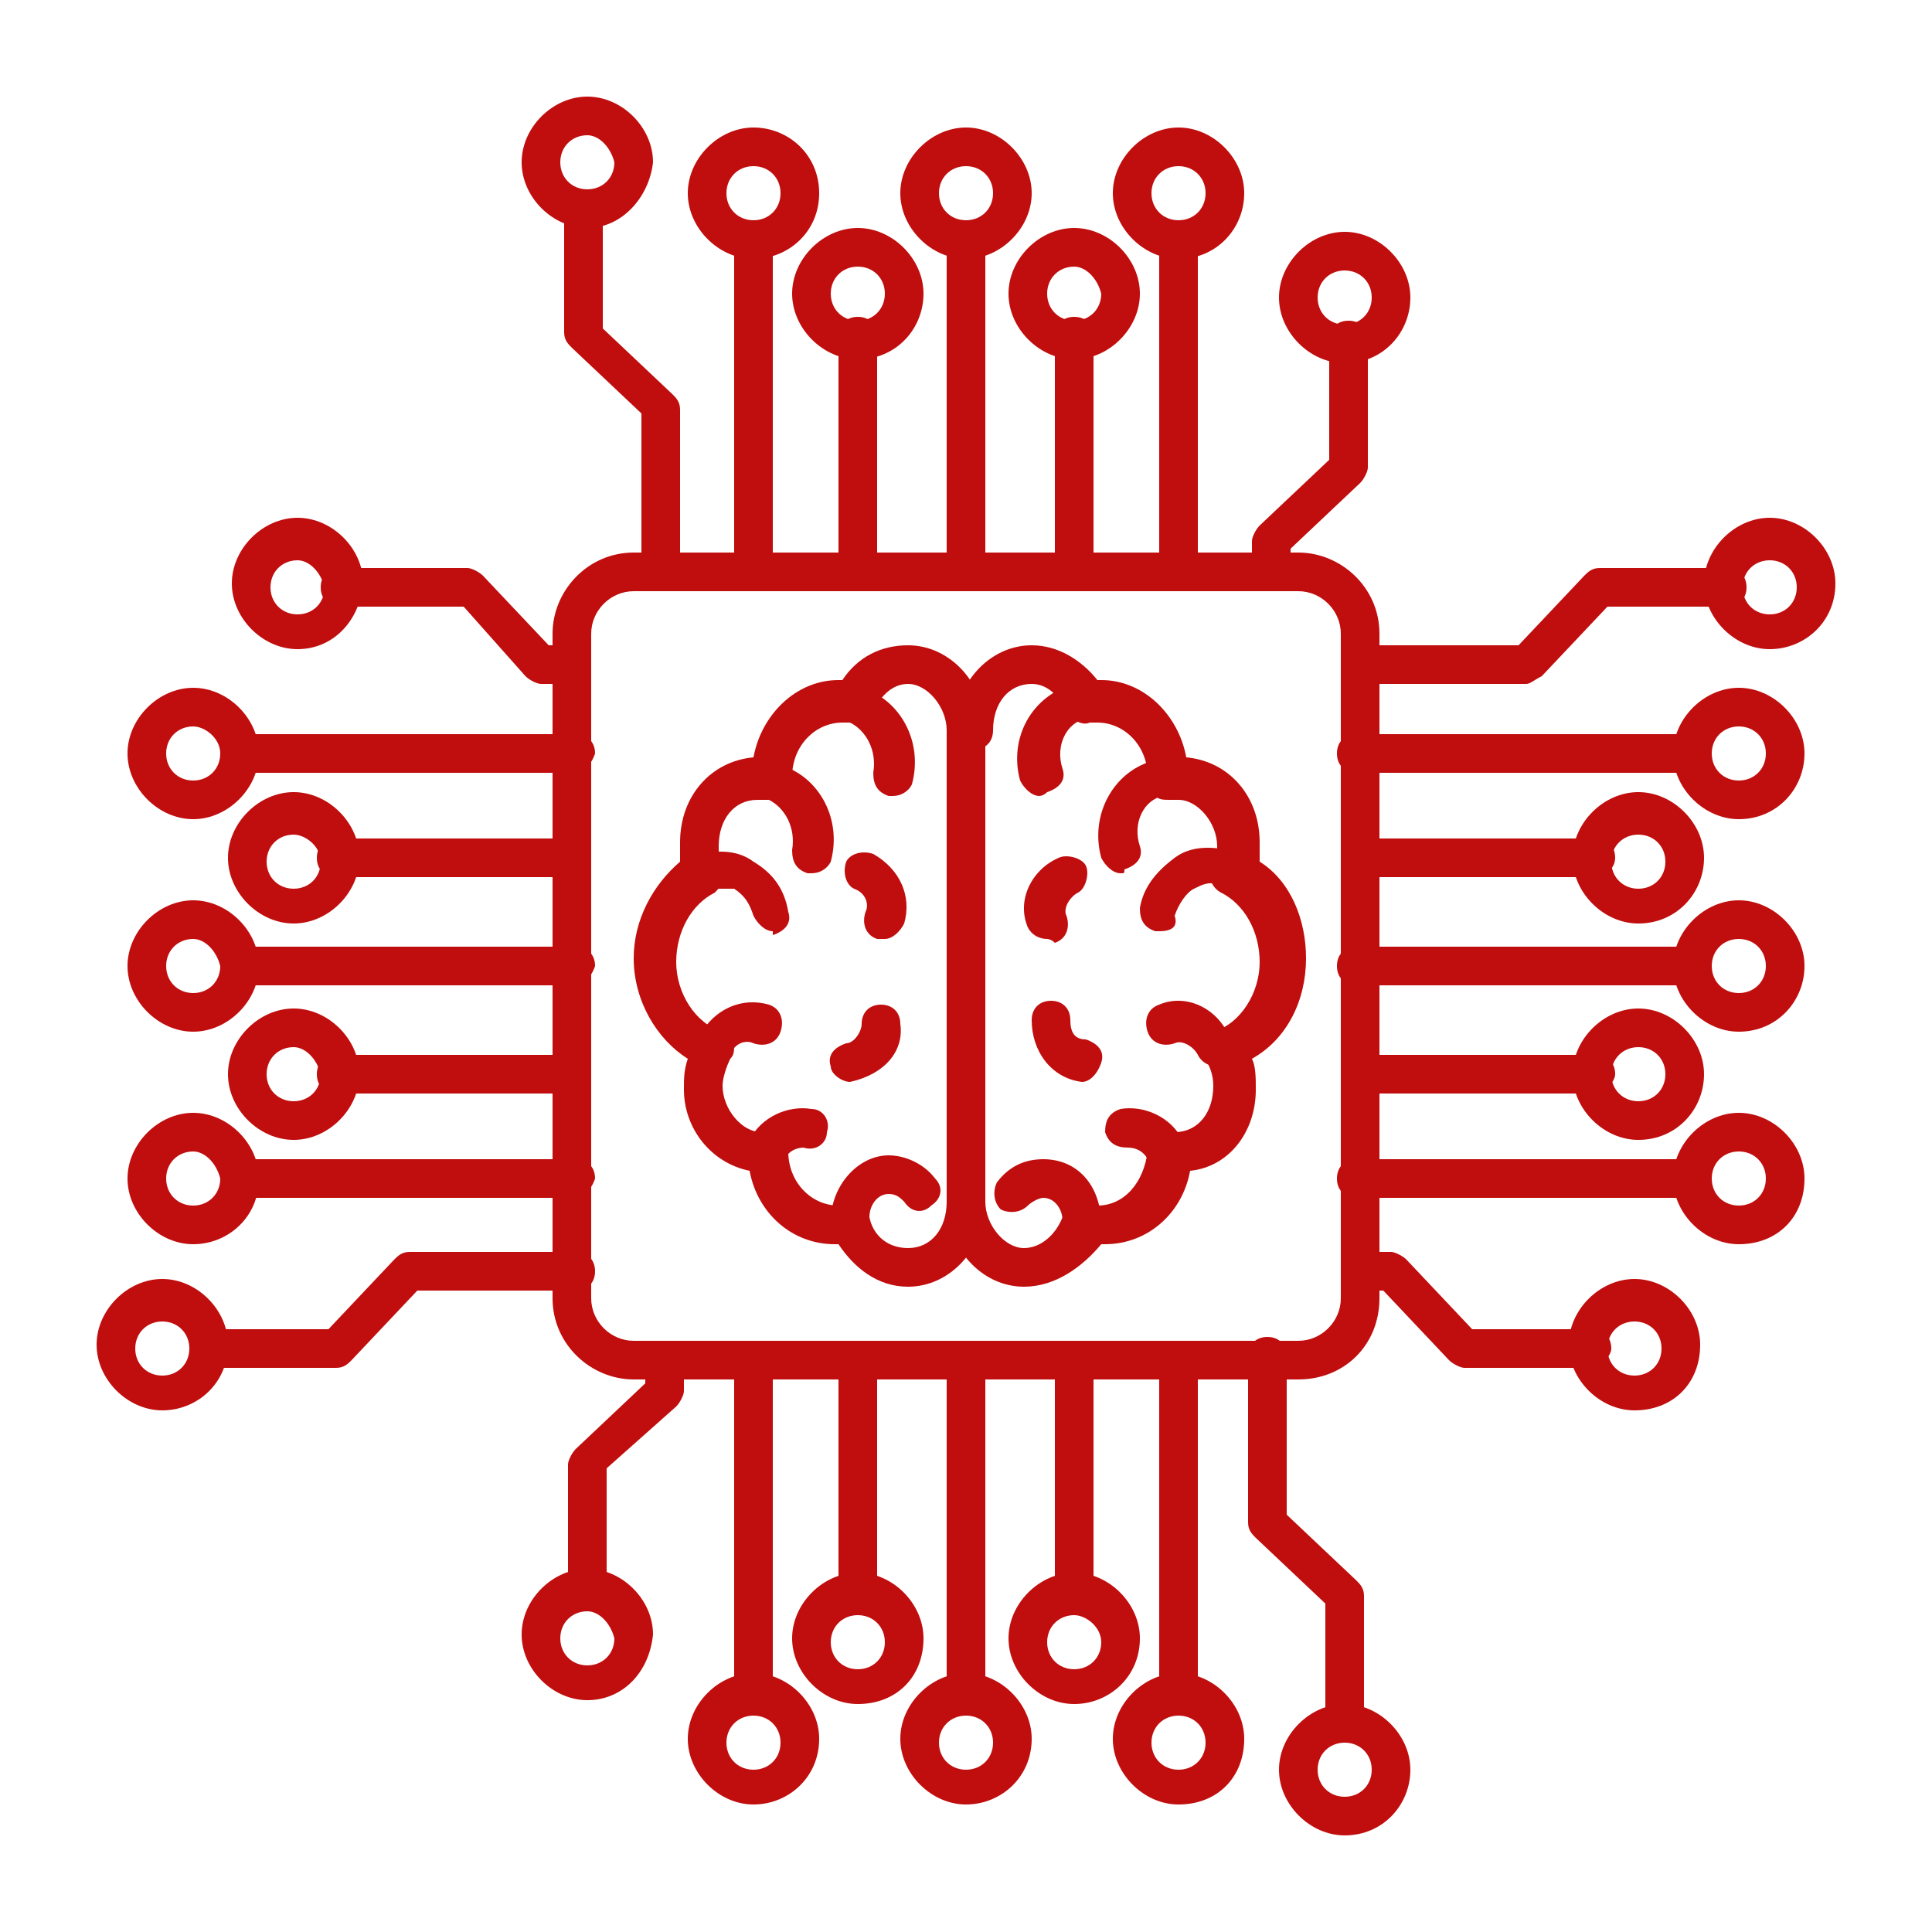 <?xml version="1.0" encoding="utf-8"?>
<!-- Generator: Adobe Illustrator 27.9.3, SVG Export Plug-In . SVG Version: 9.03 Build 53313)  -->
<svg version="1.1" id="Layer_1" xmlns="http://www.w3.org/2000/svg" xmlns:xlink="http://www.w3.org/1999/xlink" x="0px" y="0px"
	 viewBox="0 0 50 50" style="enable-background:new 0 0 50 50;" xml:space="preserve">
<style type="text/css">
	.st0{fill-rule:evenodd;clip-rule:evenodd;fill:#C00D0D;}
</style>
<g>
	<g>
		<g>
			<g>
				<path class="st0" d="M33.6,35.7H16.4c-1.1,0-2.1-0.9-2.1-2.1V16.4c0-1.1,0.9-2.1,2.1-2.1h17.2c1.1,0,2.1,0.9,2.1,2.1v17.2
					C35.7,34.8,34.8,35.7,33.6,35.7L33.6,35.7z M16.4,15.3c-0.6,0-1.1,0.5-1.1,1.1v17.2c0,0.6,0.5,1.1,1.1,1.1l17.2,0
					c0.6,0,1.1-0.5,1.1-1.1V16.4c0-0.6-0.5-1.1-1.1-1.1H16.4z"/>
			</g>
			<g>
				<path class="st0" d="M23.1,20.6c0,0-0.1,0-0.1,0c-0.3-0.1-0.4-0.3-0.4-0.6c0.1-0.6-0.2-1.1-0.6-1.3c-0.3-0.1-0.4-0.4-0.3-0.6
					c0.1-0.3,0.4-0.4,0.6-0.3c1,0.3,1.6,1.4,1.3,2.5C23.5,20.5,23.3,20.6,23.1,20.6z"/>
			</g>
			<g>
				<path class="st0" d="M20,24.1c-0.2,0-0.4-0.2-0.5-0.4c-0.1-0.3-0.2-0.5-0.5-0.7C18.8,23,18.6,23,18.4,23
					c-0.3,0.1-0.6-0.1-0.6-0.3c-0.1-0.3,0.1-0.6,0.3-0.6c0.5-0.1,1-0.1,1.4,0.2c0.5,0.3,0.8,0.7,0.9,1.3c0.1,0.3-0.1,0.5-0.4,0.6
					C20,24.1,20,24.1,20,24.1z"/>
			</g>
			<g>
				<path class="st0" d="M18.5,27.6c-0.1,0-0.2,0-0.2-0.1c-0.2-0.1-0.3-0.4-0.2-0.7c0.4-0.7,1.1-1,1.8-0.8c0.3,0.1,0.4,0.4,0.3,0.7
					c-0.1,0.3-0.4,0.4-0.7,0.3c-0.2-0.1-0.5,0-0.6,0.3C18.8,27.5,18.6,27.6,18.5,27.6z"/>
			</g>
			<g>
				<path class="st0" d="M19.8,30.3c-0.1,0-0.2,0-0.2-0.1c-0.2-0.1-0.3-0.4-0.2-0.7c0.3-0.6,1-0.9,1.6-0.8c0.3,0,0.5,0.3,0.4,0.6
					c0,0.3-0.3,0.5-0.6,0.4c-0.2,0-0.4,0.1-0.5,0.3C20.2,30.2,20,30.3,19.8,30.3z"/>
			</g>
			<g>
				<path class="st0" d="M22,32.1c-0.3,0-0.5-0.2-0.5-0.5c0-0.9,0.7-1.7,1.5-1.7c0.4,0,0.9,0.2,1.2,0.6c0.2,0.2,0.2,0.5-0.1,0.7
					c-0.2,0.2-0.5,0.2-0.7-0.1c-0.1-0.1-0.2-0.2-0.4-0.2c-0.3,0-0.5,0.3-0.5,0.6C22.5,31.8,22.3,32.1,22,32.1z"/>
			</g>
			<g>
				<path class="st0" d="M21,22.6c0,0-0.1,0-0.1,0c-0.3-0.1-0.4-0.3-0.4-0.6c0.1-0.6-0.2-1.1-0.6-1.3c-0.3-0.1-0.4-0.4-0.3-0.6
					c0.1-0.3,0.4-0.4,0.6-0.3c1,0.3,1.6,1.4,1.3,2.5C21.4,22.5,21.2,22.6,21,22.6z"/>
			</g>
			<g>
				<path class="st0" d="M23.5,33.3c-0.8,0-1.4-0.5-1.8-1.1c0,0-0.1,0-0.1,0c-1.1,0-2-0.8-2.2-1.9c-1-0.2-1.7-1.1-1.7-2.1
					c0-0.3,0-0.5,0.1-0.8c-0.8-0.5-1.4-1.5-1.4-2.6c0-1,0.5-1.9,1.2-2.5c0-0.2,0-0.3,0-0.5c0-1.2,0.8-2.1,1.9-2.2
					c0.2-1.1,1.1-2,2.2-2c0,0,0,0,0.1,0c0.4-0.6,1-0.9,1.7-0.9c1.1,0,2,1,2,2.2v12.2C25.5,32.3,24.6,33.3,23.5,33.3L23.5,33.3z
					 M22,31.1c0.1,0,0.2,0,0.3,0.1c0.1,0.1,0.2,0.2,0.2,0.3c0.1,0.5,0.5,0.8,1,0.8c0.6,0,1-0.5,1-1.2V18.9c0-0.6-0.5-1.2-1-1.2
					c-0.4,0-0.7,0.3-0.9,0.7c-0.1,0.2-0.3,0.4-0.6,0.3c-0.1,0-0.2,0-0.2,0c-0.7,0-1.3,0.6-1.3,1.4c0,0,0,0.1,0,0.1
					c0,0.2-0.1,0.3-0.2,0.4c-0.1,0.1-0.3,0.1-0.5,0.1c-0.1,0-0.1,0-0.2,0c-0.6,0-1,0.5-1,1.2c0,0.2,0,0.3,0.1,0.5
					c0.1,0.3,0,0.5-0.2,0.7c-0.6,0.3-1,1-1,1.8c0,0.8,0.5,1.6,1.2,1.8c0.2,0.1,0.3,0.2,0.3,0.3c0,0.2,0,0.3-0.1,0.4
					c-0.1,0.2-0.2,0.5-0.2,0.7c0,0.6,0.5,1.2,1,1.2c0,0,0.1,0,0.1,0c0.1,0,0.3,0,0.4,0.1c0.1,0.1,0.2,0.2,0.2,0.4
					c0,0.8,0.6,1.4,1.3,1.4c0.1,0,0.2,0,0.3,0C21.9,31.1,22,31.1,22,31.1z"/>
			</g>
			<g>
				<path class="st0" d="M26.5,33.3c-1.1,0-2-1-2-2.2c0-0.3,0.2-0.5,0.5-0.5c0.3,0,0.5,0.2,0.5,0.5c0,0.6,0.5,1.2,1,1.2
					c0.4,0,0.8-0.3,1-0.8c0-0.1,0.1-0.2,0.2-0.3c0.1-0.1,0.3-0.1,0.4,0c0.1,0,0.2,0,0.3,0c0.7,0,1.2-0.6,1.3-1.4
					c0-0.1,0.1-0.3,0.2-0.4c0.1-0.1,0.2-0.1,0.4-0.1c0,0,0.1,0,0.1,0c0.6,0,1-0.5,1-1.2c0-0.3-0.1-0.5-0.2-0.7
					c-0.1-0.1-0.1-0.3-0.1-0.4c0-0.2,0.2-0.3,0.3-0.3c0.7-0.2,1.2-1,1.2-1.8c0-0.8-0.4-1.5-1-1.8c-0.2-0.1-0.4-0.4-0.2-0.7
					c0.1-0.2,0.1-0.3,0.1-0.5c0-0.6-0.5-1.2-1-1.2c-0.1,0-0.2,0-0.2,0c-0.2,0-0.3,0-0.4-0.1c-0.1-0.1-0.2-0.3-0.2-0.4
					c0,0,0-0.1,0-0.1c0-0.8-0.6-1.4-1.3-1.4c-0.1,0-0.2,0-0.2,0c-0.2,0.1-0.5-0.1-0.6-0.3c-0.2-0.4-0.5-0.7-0.9-0.7
					c-0.6,0-1,0.5-1,1.2c0,0.3-0.2,0.5-0.5,0.5c-0.3,0-0.5-0.2-0.5-0.5c0-1.2,0.9-2.2,2-2.2c0.7,0,1.3,0.4,1.7,0.9c0,0,0,0,0.1,0
					c1.1,0,2,0.9,2.2,2c1.1,0.1,1.9,1,1.9,2.2c0,0.2,0,0.3,0,0.5c0.8,0.5,1.2,1.5,1.2,2.5c0,1.1-0.5,2.1-1.4,2.6
					c0.1,0.2,0.1,0.5,0.1,0.8c0,1.1-0.7,2-1.7,2.1c-0.2,1.1-1.1,1.9-2.2,1.9c0,0-0.1,0-0.1,0C28,32.8,27.3,33.3,26.5,33.3z"/>
			</g>
			<g>
				<path class="st0" d="M26.9,20.6c-0.2,0-0.4-0.2-0.5-0.4c-0.3-1.1,0.3-2.2,1.4-2.5c0.3-0.1,0.6,0.1,0.6,0.3
					c0.1,0.3-0.1,0.6-0.3,0.6c-0.5,0.1-0.8,0.7-0.6,1.3c0.1,0.3-0.1,0.5-0.4,0.6C27,20.6,26.9,20.6,26.9,20.6z"/>
			</g>
			<g>
				<path class="st0" d="M30,24.1c0,0-0.1,0-0.1,0c-0.3-0.1-0.4-0.3-0.4-0.6c0.1-0.6,0.5-1,0.9-1.3c0.4-0.3,0.9-0.3,1.4-0.2
					c0.3,0.1,0.4,0.4,0.3,0.6c-0.1,0.3-0.4,0.4-0.6,0.3c-0.2-0.1-0.4,0-0.6,0.1c-0.2,0.1-0.4,0.4-0.5,0.7C30.5,24,30.3,24.1,30,24.1
					z"/>
			</g>
			<g>
				<path class="st0" d="M31.5,27.6c-0.2,0-0.4-0.1-0.5-0.3c-0.1-0.2-0.4-0.4-0.6-0.3c-0.3,0.1-0.6,0-0.7-0.3
					c-0.1-0.3,0-0.6,0.3-0.7c0.7-0.3,1.5,0.1,1.8,0.8c0.1,0.2,0,0.6-0.2,0.7C31.7,27.6,31.6,27.6,31.5,27.6z"/>
			</g>
			<g>
				<path class="st0" d="M30.2,30.3c-0.2,0-0.4-0.1-0.5-0.3c-0.1-0.2-0.3-0.3-0.5-0.3c-0.3,0-0.5-0.1-0.6-0.4c0-0.3,0.1-0.5,0.4-0.6
					c0.6-0.1,1.3,0.2,1.6,0.8c0.1,0.2,0,0.6-0.2,0.7C30.4,30.3,30.3,30.3,30.2,30.3z"/>
			</g>
			<g>
				<path class="st0" d="M28,32.1c-0.3,0-0.5-0.2-0.5-0.5c0-0.3-0.2-0.6-0.5-0.6c-0.1,0-0.3,0.1-0.4,0.2c-0.2,0.2-0.5,0.2-0.7,0.1
					c-0.2-0.2-0.2-0.5-0.1-0.7c0.3-0.4,0.7-0.6,1.2-0.6c0.9,0,1.5,0.7,1.5,1.7C28.5,31.8,28.3,32.1,28,32.1z"/>
			</g>
			<g>
				<path class="st0" d="M29,22.6c-0.2,0-0.4-0.2-0.5-0.4c-0.3-1.1,0.3-2.2,1.3-2.5c0.3-0.1,0.6,0.1,0.6,0.3
					c0.1,0.3-0.1,0.6-0.3,0.6c-0.5,0.1-0.8,0.7-0.6,1.3c0.1,0.3-0.1,0.5-0.4,0.6C29.1,22.6,29.1,22.6,29,22.6z"/>
			</g>
			<g>
				<path class="st0" d="M17.1,15.3c-0.3,0-0.5-0.2-0.5-0.5v-4.1l-1.8-1.7c-0.1-0.1-0.2-0.2-0.2-0.4V5.4c0-0.3,0.2-0.5,0.5-0.5
					c0.3,0,0.5,0.2,0.5,0.5v3.1l1.8,1.7c0.1,0.1,0.2,0.2,0.2,0.4v4.3C17.6,15.1,17.4,15.3,17.1,15.3z"/>
			</g>
			<g>
				<path class="st0" d="M32.9,15.3c-0.3,0-0.5-0.2-0.5-0.5V14c0-0.1,0.1-0.3,0.2-0.4l1.8-1.7V8.8c0-0.3,0.2-0.5,0.5-0.5
					c0.3,0,0.5,0.2,0.5,0.5v3.3c0,0.1-0.1,0.3-0.2,0.4l-1.8,1.7v0.6C33.4,15.1,33.1,15.3,32.9,15.3z"/>
			</g>
			<g>
				<path class="st0" d="M19.5,15.3c-0.3,0-0.5-0.2-0.5-0.5V6.2c0-0.3,0.2-0.5,0.5-0.5c0.3,0,0.5,0.2,0.5,0.5v8.7
					C20,15.1,19.8,15.3,19.5,15.3z"/>
			</g>
			<g>
				<path class="st0" d="M22.2,15.3c-0.3,0-0.5-0.2-0.5-0.5V8.7c0-0.3,0.2-0.5,0.5-0.5c0.3,0,0.5,0.2,0.5,0.5v6.1
					C22.7,15.1,22.5,15.3,22.2,15.3z"/>
			</g>
			<g>
				<path class="st0" d="M25,15.3c-0.3,0-0.5-0.2-0.5-0.5V6.2c0-0.3,0.2-0.5,0.5-0.5c0.3,0,0.5,0.2,0.5,0.5v8.7
					C25.5,15.1,25.3,15.3,25,15.3z"/>
			</g>
			<g>
				<path class="st0" d="M27.8,15.3c-0.3,0-0.5-0.2-0.5-0.5V8.7c0-0.3,0.2-0.5,0.5-0.5c0.3,0,0.5,0.2,0.5,0.5v6.1
					C28.3,15.1,28,15.3,27.8,15.3z"/>
			</g>
			<g>
				<path class="st0" d="M30.5,15.3c-0.3,0-0.5-0.2-0.5-0.5V6.2c0-0.3,0.2-0.5,0.5-0.5c0.3,0,0.5,0.2,0.5,0.5v8.7
					C31,15.1,30.8,15.3,30.5,15.3z"/>
			</g>
			<g>
				<path class="st0" d="M15.2,5.9c-0.9,0-1.7-0.8-1.7-1.7c0-0.9,0.8-1.7,1.7-1.7c0.9,0,1.7,0.8,1.7,1.7C16.8,5.1,16.1,5.9,15.2,5.9
					L15.2,5.9z M15.2,3.5c-0.4,0-0.7,0.3-0.7,0.7c0,0.4,0.3,0.7,0.7,0.7c0.4,0,0.7-0.3,0.7-0.7C15.8,3.8,15.5,3.5,15.2,3.5z"/>
			</g>
			<g>
				<path class="st0" d="M19.5,6.7c-0.9,0-1.7-0.8-1.7-1.7s0.8-1.7,1.7-1.7S21.2,4,21.2,5S20.4,6.7,19.5,6.7L19.5,6.7z M19.5,4.3
					c-0.4,0-0.7,0.3-0.7,0.7c0,0.4,0.3,0.7,0.7,0.7c0.4,0,0.7-0.3,0.7-0.7C20.2,4.6,19.9,4.3,19.5,4.3z"/>
			</g>
			<g>
				<path class="st0" d="M22.2,9.3c-0.9,0-1.7-0.8-1.7-1.7c0-0.9,0.8-1.7,1.7-1.7c0.9,0,1.7,0.8,1.7,1.7C23.9,8.5,23.2,9.3,22.2,9.3
					L22.2,9.3z M22.2,6.9c-0.4,0-0.7,0.3-0.7,0.7c0,0.4,0.3,0.7,0.7,0.7s0.7-0.3,0.7-0.7C22.9,7.2,22.6,6.9,22.2,6.9z"/>
			</g>
			<g>
				<path class="st0" d="M25,6.7c-0.9,0-1.7-0.8-1.7-1.7s0.8-1.7,1.7-1.7c0.9,0,1.7,0.8,1.7,1.7S25.9,6.7,25,6.7L25,6.7z M25,4.3
					c-0.4,0-0.7,0.3-0.7,0.7c0,0.4,0.3,0.7,0.7,0.7s0.7-0.3,0.7-0.7C25.7,4.6,25.4,4.3,25,4.3z"/>
			</g>
			<g>
				<path class="st0" d="M27.8,9.3c-0.9,0-1.7-0.8-1.7-1.7c0-0.9,0.8-1.7,1.7-1.7c0.9,0,1.7,0.8,1.7,1.7C29.5,8.5,28.7,9.3,27.8,9.3
					L27.8,9.3z M27.8,6.9c-0.4,0-0.7,0.3-0.7,0.7c0,0.4,0.3,0.7,0.7,0.7c0.4,0,0.7-0.3,0.7-0.7C28.4,7.2,28.1,6.9,27.8,6.9z"/>
			</g>
			<g>
				<path class="st0" d="M30.5,6.7c-0.9,0-1.7-0.8-1.7-1.7s0.8-1.7,1.7-1.7c0.9,0,1.7,0.8,1.7,1.7C32.2,5.9,31.5,6.7,30.5,6.7
					L30.5,6.7z M30.5,4.3c-0.4,0-0.7,0.3-0.7,0.7c0,0.4,0.3,0.7,0.7,0.7s0.7-0.3,0.7-0.7C31.2,4.6,30.9,4.3,30.5,4.3z"/>
			</g>
			<g>
				<path class="st0" d="M34.8,9.4c-0.9,0-1.7-0.8-1.7-1.7S33.9,6,34.8,6c0.9,0,1.7,0.8,1.7,1.7S35.8,9.4,34.8,9.4L34.8,9.4z
					 M34.8,7c-0.4,0-0.7,0.3-0.7,0.7c0,0.4,0.3,0.7,0.7,0.7c0.4,0,0.7-0.3,0.7-0.7C35.5,7.3,35.2,7,34.8,7z"/>
			</g>
			<g>
				<path class="st0" d="M39.5,17.7h-4.3c-0.3,0-0.5-0.2-0.5-0.5c0-0.3,0.2-0.5,0.5-0.5h4.1l1.7-1.8c0.1-0.1,0.2-0.2,0.4-0.2h3.3
					c0.3,0,0.5,0.2,0.5,0.5c0,0.3-0.2,0.5-0.5,0.5h-3.1l-1.7,1.8C39.7,17.6,39.6,17.7,39.5,17.7z"/>
			</g>
			<g>
				<path class="st0" d="M41.2,35.4h-3.3c-0.1,0-0.3-0.1-0.4-0.2l-1.7-1.8h-0.6c-0.3,0-0.5-0.2-0.5-0.5c0-0.3,0.2-0.5,0.5-0.5H36
					c0.1,0,0.3,0.1,0.4,0.2l1.7,1.8h3.1c0.3,0,0.5,0.2,0.5,0.5C41.7,35.1,41.4,35.4,41.2,35.4z"/>
			</g>
			<g>
				<path class="st0" d="M43.8,20h-8.7c-0.3,0-0.5-0.2-0.5-0.5c0-0.3,0.2-0.5,0.5-0.5h8.7c0.3,0,0.5,0.2,0.5,0.5
					C44.3,19.8,44.1,20,43.8,20z"/>
			</g>
			<g>
				<path class="st0" d="M41.3,22.7h-6.1c-0.3,0-0.5-0.2-0.5-0.5c0-0.3,0.2-0.5,0.5-0.5h6.1c0.3,0,0.5,0.2,0.5,0.5
					C41.8,22.5,41.5,22.7,41.3,22.7z"/>
			</g>
			<g>
				<path class="st0" d="M43.8,25.5h-8.7c-0.3,0-0.5-0.2-0.5-0.5c0-0.3,0.2-0.5,0.5-0.5h8.7c0.3,0,0.5,0.2,0.5,0.5
					C44.3,25.3,44.1,25.5,43.8,25.5z"/>
			</g>
			<g>
				<path class="st0" d="M41.3,28.3h-6.1c-0.3,0-0.5-0.2-0.5-0.5c0-0.3,0.2-0.5,0.5-0.5h6.1c0.3,0,0.5,0.2,0.5,0.5
					C41.8,28,41.5,28.3,41.3,28.3z"/>
			</g>
			<g>
				<path class="st0" d="M43.8,31h-8.7c-0.3,0-0.5-0.2-0.5-0.5c0-0.3,0.2-0.5,0.5-0.5h8.7c0.3,0,0.5,0.2,0.5,0.5
					C44.3,30.8,44.1,31,43.8,31z"/>
			</g>
			<g>
				<path class="st0" d="M45.8,16.8c-0.9,0-1.7-0.8-1.7-1.7c0-0.9,0.8-1.7,1.7-1.7s1.7,0.8,1.7,1.7C47.5,16.1,46.7,16.8,45.8,16.8
					L45.8,16.8z M45.8,14.5c-0.4,0-0.7,0.3-0.7,0.7c0,0.4,0.3,0.7,0.7,0.7c0.4,0,0.7-0.3,0.7-0.7C46.5,14.8,46.2,14.5,45.8,14.5z"/>
			</g>
			<g>
				<path class="st0" d="M45,21.2c-0.9,0-1.7-0.8-1.7-1.7c0-0.9,0.8-1.7,1.7-1.7s1.7,0.8,1.7,1.7C46.7,20.4,46,21.2,45,21.2L45,21.2
					z M45,18.8c-0.4,0-0.7,0.3-0.7,0.7s0.3,0.7,0.7,0.7s0.7-0.3,0.7-0.7S45.4,18.8,45,18.8z"/>
			</g>
			<g>
				<path class="st0" d="M42.4,23.9c-0.9,0-1.7-0.8-1.7-1.7s0.8-1.7,1.7-1.7s1.7,0.8,1.7,1.7S43.4,23.9,42.4,23.9L42.4,23.9z
					 M42.4,21.6c-0.4,0-0.7,0.3-0.7,0.7s0.3,0.7,0.7,0.7c0.4,0,0.7-0.3,0.7-0.7S42.8,21.6,42.4,21.6z"/>
			</g>
			<g>
				<path class="st0" d="M45,26.7c-0.9,0-1.7-0.8-1.7-1.7c0-0.9,0.8-1.7,1.7-1.7s1.7,0.8,1.7,1.7C46.7,25.9,46,26.7,45,26.7L45,26.7
					z M45,24.3c-0.4,0-0.7,0.3-0.7,0.7c0,0.4,0.3,0.7,0.7,0.7s0.7-0.3,0.7-0.7C45.7,24.6,45.4,24.3,45,24.3z"/>
			</g>
			<g>
				<path class="st0" d="M42.4,29.5c-0.9,0-1.7-0.8-1.7-1.7c0-0.9,0.8-1.7,1.7-1.7s1.7,0.8,1.7,1.7C44.1,28.7,43.4,29.5,42.4,29.5
					L42.4,29.5z M42.4,27.1c-0.4,0-0.7,0.3-0.7,0.7c0,0.4,0.3,0.7,0.7,0.7c0.4,0,0.7-0.3,0.7-0.7C43.1,27.4,42.8,27.1,42.4,27.1z"/>
			</g>
			<g>
				<path class="st0" d="M45,32.2c-0.9,0-1.7-0.8-1.7-1.7c0-0.9,0.8-1.7,1.7-1.7s1.7,0.8,1.7,1.7C46.7,31.5,46,32.2,45,32.2L45,32.2
					z M45,29.8c-0.4,0-0.7,0.3-0.7,0.7c0,0.4,0.3,0.7,0.7,0.7s0.7-0.3,0.7-0.7C45.7,30.1,45.4,29.8,45,29.8z"/>
			</g>
			<g>
				<path class="st0" d="M42.3,36.5c-0.9,0-1.7-0.8-1.7-1.7c0-0.9,0.8-1.7,1.7-1.7s1.7,0.8,1.7,1.7C44,35.8,43.3,36.5,42.3,36.5
					L42.3,36.5z M42.3,34.2c-0.4,0-0.7,0.3-0.7,0.7s0.3,0.7,0.7,0.7s0.7-0.3,0.7-0.7S42.7,34.2,42.3,34.2z"/>
			</g>
			<g>
				<path class="st0" d="M34.8,45.1c-0.3,0-0.5-0.2-0.5-0.5v-3.1l-1.8-1.7c-0.1-0.1-0.2-0.2-0.2-0.4v-4.3c0-0.3,0.2-0.5,0.5-0.5
					c0.3,0,0.5,0.2,0.5,0.5v4.1l1.8,1.7c0.1,0.1,0.2,0.2,0.2,0.4v3.3C35.4,44.9,35.1,45.1,34.8,45.1z"/>
			</g>
			<g>
				<path class="st0" d="M15.2,41.7c-0.3,0-0.5-0.2-0.5-0.5v-3.3c0-0.1,0.1-0.3,0.2-0.4l1.8-1.7v-0.6c0-0.3,0.2-0.5,0.5-0.5
					c0.3,0,0.5,0.2,0.5,0.5V36c0,0.1-0.1,0.3-0.2,0.4L15.7,38v3.1C15.7,41.4,15.4,41.7,15.2,41.7z"/>
			</g>
			<g>
				<path class="st0" d="M30.5,44.4c-0.3,0-0.5-0.2-0.5-0.5v-8.7c0-0.3,0.2-0.5,0.5-0.5c0.3,0,0.5,0.2,0.5,0.5v8.7
					C31,44.1,30.8,44.4,30.5,44.4z"/>
			</g>
			<g>
				<path class="st0" d="M27.8,41.8c-0.3,0-0.5-0.2-0.5-0.5v-6.1c0-0.3,0.2-0.5,0.5-0.5c0.3,0,0.5,0.2,0.5,0.5v6.1
					C28.3,41.5,28,41.8,27.8,41.8z"/>
			</g>
			<g>
				<path class="st0" d="M25,44.4c-0.3,0-0.5-0.2-0.5-0.5v-8.7c0-0.3,0.2-0.5,0.5-0.5c0.3,0,0.5,0.2,0.5,0.5v8.7
					C25.5,44.1,25.3,44.4,25,44.4z"/>
			</g>
			<g>
				<path class="st0" d="M22.2,41.8c-0.3,0-0.5-0.2-0.5-0.5v-6.1c0-0.3,0.2-0.5,0.5-0.5c0.3,0,0.5,0.2,0.5,0.5v6.1
					C22.7,41.5,22.5,41.8,22.2,41.8z"/>
			</g>
			<g>
				<path class="st0" d="M19.5,44.4c-0.3,0-0.5-0.2-0.5-0.5v-8.7c0-0.3,0.2-0.5,0.5-0.5c0.3,0,0.5,0.2,0.5,0.5v8.7
					C20,44.1,19.8,44.4,19.5,44.4z"/>
			</g>
			<g>
				<path class="st0" d="M34.8,47.5c-0.9,0-1.7-0.8-1.7-1.7c0-0.9,0.8-1.7,1.7-1.7c0.9,0,1.7,0.8,1.7,1.7
					C36.5,46.7,35.8,47.5,34.8,47.5L34.8,47.5z M34.8,45.1c-0.4,0-0.7,0.3-0.7,0.7s0.3,0.7,0.7,0.7c0.4,0,0.7-0.3,0.7-0.7
					S35.2,45.1,34.8,45.1z"/>
			</g>
			<g>
				<path class="st0" d="M30.5,46.7c-0.9,0-1.7-0.8-1.7-1.7s0.8-1.7,1.7-1.7c0.9,0,1.7,0.8,1.7,1.7C32.2,46,31.5,46.7,30.5,46.7
					L30.5,46.7z M30.5,44.4c-0.4,0-0.7,0.3-0.7,0.7c0,0.4,0.3,0.7,0.7,0.7s0.7-0.3,0.7-0.7C31.2,44.7,30.9,44.4,30.5,44.4z"/>
			</g>
			<g>
				<path class="st0" d="M27.8,44.1c-0.9,0-1.7-0.8-1.7-1.7c0-0.9,0.8-1.7,1.7-1.7c0.9,0,1.7,0.8,1.7,1.7
					C29.5,43.4,28.7,44.1,27.8,44.1L27.8,44.1z M27.8,41.8c-0.4,0-0.7,0.3-0.7,0.7s0.3,0.7,0.7,0.7c0.4,0,0.7-0.3,0.7-0.7
					S28.1,41.8,27.8,41.8z"/>
			</g>
			<g>
				<path class="st0" d="M25,46.7c-0.9,0-1.7-0.8-1.7-1.7s0.8-1.7,1.7-1.7c0.9,0,1.7,0.8,1.7,1.7C26.7,46,25.9,46.7,25,46.7L25,46.7
					z M25,44.4c-0.4,0-0.7,0.3-0.7,0.7c0,0.4,0.3,0.7,0.7,0.7s0.7-0.3,0.7-0.7C25.7,44.7,25.4,44.4,25,44.4z"/>
			</g>
			<g>
				<path class="st0" d="M22.2,44.1c-0.9,0-1.7-0.8-1.7-1.7c0-0.9,0.8-1.7,1.7-1.7c0.9,0,1.7,0.8,1.7,1.7
					C23.9,43.4,23.2,44.1,22.2,44.1L22.2,44.1z M22.2,41.8c-0.4,0-0.7,0.3-0.7,0.7s0.3,0.7,0.7,0.7s0.7-0.3,0.7-0.7
					S22.6,41.8,22.2,41.8z"/>
			</g>
			<g>
				<path class="st0" d="M19.5,46.7c-0.9,0-1.7-0.8-1.7-1.7s0.8-1.7,1.7-1.7s1.7,0.8,1.7,1.7C21.2,46,20.4,46.7,19.5,46.7L19.5,46.7
					z M19.5,44.4c-0.4,0-0.7,0.3-0.7,0.7c0,0.4,0.3,0.7,0.7,0.7c0.4,0,0.7-0.3,0.7-0.7C20.2,44.7,19.9,44.4,19.5,44.4z"/>
			</g>
			<g>
				<path class="st0" d="M15.2,44c-0.9,0-1.7-0.8-1.7-1.7c0-0.9,0.8-1.7,1.7-1.7c0.9,0,1.7,0.8,1.7,1.7C16.8,43.3,16.1,44,15.2,44
					L15.2,44z M15.2,41.7c-0.4,0-0.7,0.3-0.7,0.7c0,0.4,0.3,0.7,0.7,0.7c0.4,0,0.7-0.3,0.7-0.7C15.8,42,15.5,41.7,15.2,41.7z"/>
			</g>
			<g>
				<path class="st0" d="M8.7,35.4H5.4c-0.3,0-0.5-0.2-0.5-0.5c0-0.3,0.2-0.5,0.5-0.5h3.1l1.7-1.8c0.1-0.1,0.2-0.2,0.4-0.2h4.3
					c0.3,0,0.5,0.2,0.5,0.5c0,0.3-0.2,0.5-0.5,0.5h-4.1l-1.7,1.8C9,35.3,8.9,35.4,8.7,35.4z"/>
			</g>
			<g>
				<path class="st0" d="M14.8,17.7H14c-0.1,0-0.3-0.1-0.4-0.2L12,15.7H8.8c-0.3,0-0.5-0.2-0.5-0.5c0-0.3,0.2-0.5,0.5-0.5h3.3
					c0.1,0,0.3,0.1,0.4,0.2l1.7,1.8h0.6c0.3,0,0.5,0.2,0.5,0.5C15.3,17.4,15.1,17.7,14.8,17.7z"/>
			</g>
			<g>
				<path class="st0" d="M14.8,31H6.2c-0.3,0-0.5-0.2-0.5-0.5c0-0.3,0.2-0.5,0.5-0.5h8.7c0.3,0,0.5,0.2,0.5,0.5
					C15.3,30.8,15.1,31,14.8,31z"/>
			</g>
			<g>
				<path class="st0" d="M14.8,28.3H8.7c-0.3,0-0.5-0.2-0.5-0.5c0-0.3,0.2-0.5,0.5-0.5h6.1c0.3,0,0.5,0.2,0.5,0.5
					C15.3,28,15.1,28.3,14.8,28.3z"/>
			</g>
			<g>
				<path class="st0" d="M14.8,25.5H6.2c-0.3,0-0.5-0.2-0.5-0.5c0-0.3,0.2-0.5,0.5-0.5h8.7c0.3,0,0.5,0.2,0.5,0.5
					C15.3,25.3,15.1,25.5,14.8,25.5z"/>
			</g>
			<g>
				<path class="st0" d="M14.8,22.7H8.7c-0.3,0-0.5-0.2-0.5-0.5c0-0.3,0.2-0.5,0.5-0.5h6.1c0.3,0,0.5,0.2,0.5,0.5
					C15.3,22.5,15.1,22.7,14.8,22.7z"/>
			</g>
			<g>
				<path class="st0" d="M14.8,20H6.2c-0.3,0-0.5-0.2-0.5-0.5c0-0.3,0.2-0.5,0.5-0.5h8.7c0.3,0,0.5,0.2,0.5,0.5
					C15.3,19.8,15.1,20,14.8,20z"/>
			</g>
			<g>
				<path class="st0" d="M4.2,36.5c-0.9,0-1.7-0.8-1.7-1.7c0-0.9,0.8-1.7,1.7-1.7s1.7,0.8,1.7,1.7C5.9,35.8,5.1,36.5,4.2,36.5
					L4.2,36.5z M4.2,34.2c-0.4,0-0.7,0.3-0.7,0.7s0.3,0.7,0.7,0.7s0.7-0.3,0.7-0.7S4.6,34.2,4.2,34.2z"/>
			</g>
			<g>
				<path class="st0" d="M5,32.2c-0.9,0-1.7-0.8-1.7-1.7c0-0.9,0.8-1.7,1.7-1.7c0.9,0,1.7,0.8,1.7,1.7C6.7,31.5,5.9,32.2,5,32.2
					L5,32.2z M5,29.8c-0.4,0-0.7,0.3-0.7,0.7c0,0.4,0.3,0.7,0.7,0.7c0.4,0,0.7-0.3,0.7-0.7C5.6,30.1,5.3,29.8,5,29.8z"/>
			</g>
			<g>
				<path class="st0" d="M7.6,29.5c-0.9,0-1.7-0.8-1.7-1.7c0-0.9,0.8-1.7,1.7-1.7c0.9,0,1.7,0.8,1.7,1.7C9.3,28.7,8.5,29.5,7.6,29.5
					L7.6,29.5z M7.6,27.1c-0.4,0-0.7,0.3-0.7,0.7c0,0.4,0.3,0.7,0.7,0.7c0.4,0,0.7-0.3,0.7-0.7C8.2,27.4,7.9,27.1,7.6,27.1z"/>
			</g>
			<g>
				<path class="st0" d="M5,26.7c-0.9,0-1.7-0.8-1.7-1.7c0-0.9,0.8-1.7,1.7-1.7c0.9,0,1.7,0.8,1.7,1.7C6.7,25.9,5.9,26.7,5,26.7
					L5,26.7z M5,24.3c-0.4,0-0.7,0.3-0.7,0.7c0,0.4,0.3,0.7,0.7,0.7c0.4,0,0.7-0.3,0.7-0.7C5.6,24.6,5.3,24.3,5,24.3z"/>
			</g>
			<g>
				<path class="st0" d="M7.6,23.9c-0.9,0-1.7-0.8-1.7-1.7s0.8-1.7,1.7-1.7c0.9,0,1.7,0.8,1.7,1.7S8.5,23.9,7.6,23.9L7.6,23.9z
					 M7.6,21.6c-0.4,0-0.7,0.3-0.7,0.7s0.3,0.7,0.7,0.7c0.4,0,0.7-0.3,0.7-0.7S7.9,21.6,7.6,21.6z"/>
			</g>
			<g>
				<path class="st0" d="M5,21.2c-0.9,0-1.7-0.8-1.7-1.7c0-0.9,0.8-1.7,1.7-1.7c0.9,0,1.7,0.8,1.7,1.7C6.7,20.4,5.9,21.2,5,21.2
					L5,21.2z M5,18.8c-0.4,0-0.7,0.3-0.7,0.7s0.3,0.7,0.7,0.7c0.4,0,0.7-0.3,0.7-0.7S5.3,18.8,5,18.8z"/>
			</g>
			<g>
				<path class="st0" d="M7.7,16.8c-0.9,0-1.7-0.8-1.7-1.7c0-0.9,0.8-1.7,1.7-1.7c0.9,0,1.7,0.8,1.7,1.7C9.3,16.1,8.6,16.8,7.7,16.8
					L7.7,16.8z M7.7,14.5c-0.4,0-0.7,0.3-0.7,0.7c0,0.4,0.3,0.7,0.7,0.7c0.4,0,0.7-0.3,0.7-0.7C8.3,14.8,8,14.5,7.7,14.5z"/>
			</g>
			<g>
				<path class="st0" d="M22.9,24.3c-0.1,0-0.1,0-0.2,0c-0.3-0.1-0.4-0.4-0.3-0.7c0.1-0.2,0-0.5-0.3-0.6c-0.2-0.1-0.3-0.4-0.2-0.7
					c0.1-0.2,0.4-0.3,0.7-0.2c0.7,0.4,1,1.1,0.8,1.8C23.3,24.1,23.1,24.3,22.9,24.3z"/>
			</g>
			<g>
				<path class="st0" d="M22,28c-0.2,0-0.5-0.2-0.5-0.4c-0.1-0.3,0.1-0.5,0.4-0.6c0.2,0,0.4-0.3,0.4-0.5c0-0.3,0.2-0.5,0.5-0.5
					c0.3,0,0.5,0.2,0.5,0.5C23.4,27.2,22.9,27.8,22,28C22.1,28,22.1,28,22,28z"/>
			</g>
			<g>
				<path class="st0" d="M27.1,24.3c-0.2,0-0.4-0.1-0.5-0.3c-0.3-0.7,0.1-1.5,0.8-1.8c0.2-0.1,0.6,0,0.7,0.2c0.1,0.2,0,0.6-0.2,0.7
					c-0.2,0.1-0.4,0.4-0.3,0.6c0.1,0.3,0,0.6-0.3,0.7C27.2,24.3,27.1,24.3,27.1,24.3z"/>
			</g>
			<g>
				<path class="st0" d="M28,28C27.9,28,27.9,28,28,28c-0.8-0.1-1.3-0.8-1.3-1.6c0-0.3,0.2-0.5,0.5-0.5c0.3,0,0.5,0.2,0.5,0.5
					c0,0.3,0.1,0.5,0.4,0.5c0.3,0.1,0.5,0.3,0.4,0.6C28.4,27.8,28.2,28,28,28z"/>
			</g>
		</g>
	</g>
</g>
</svg>

